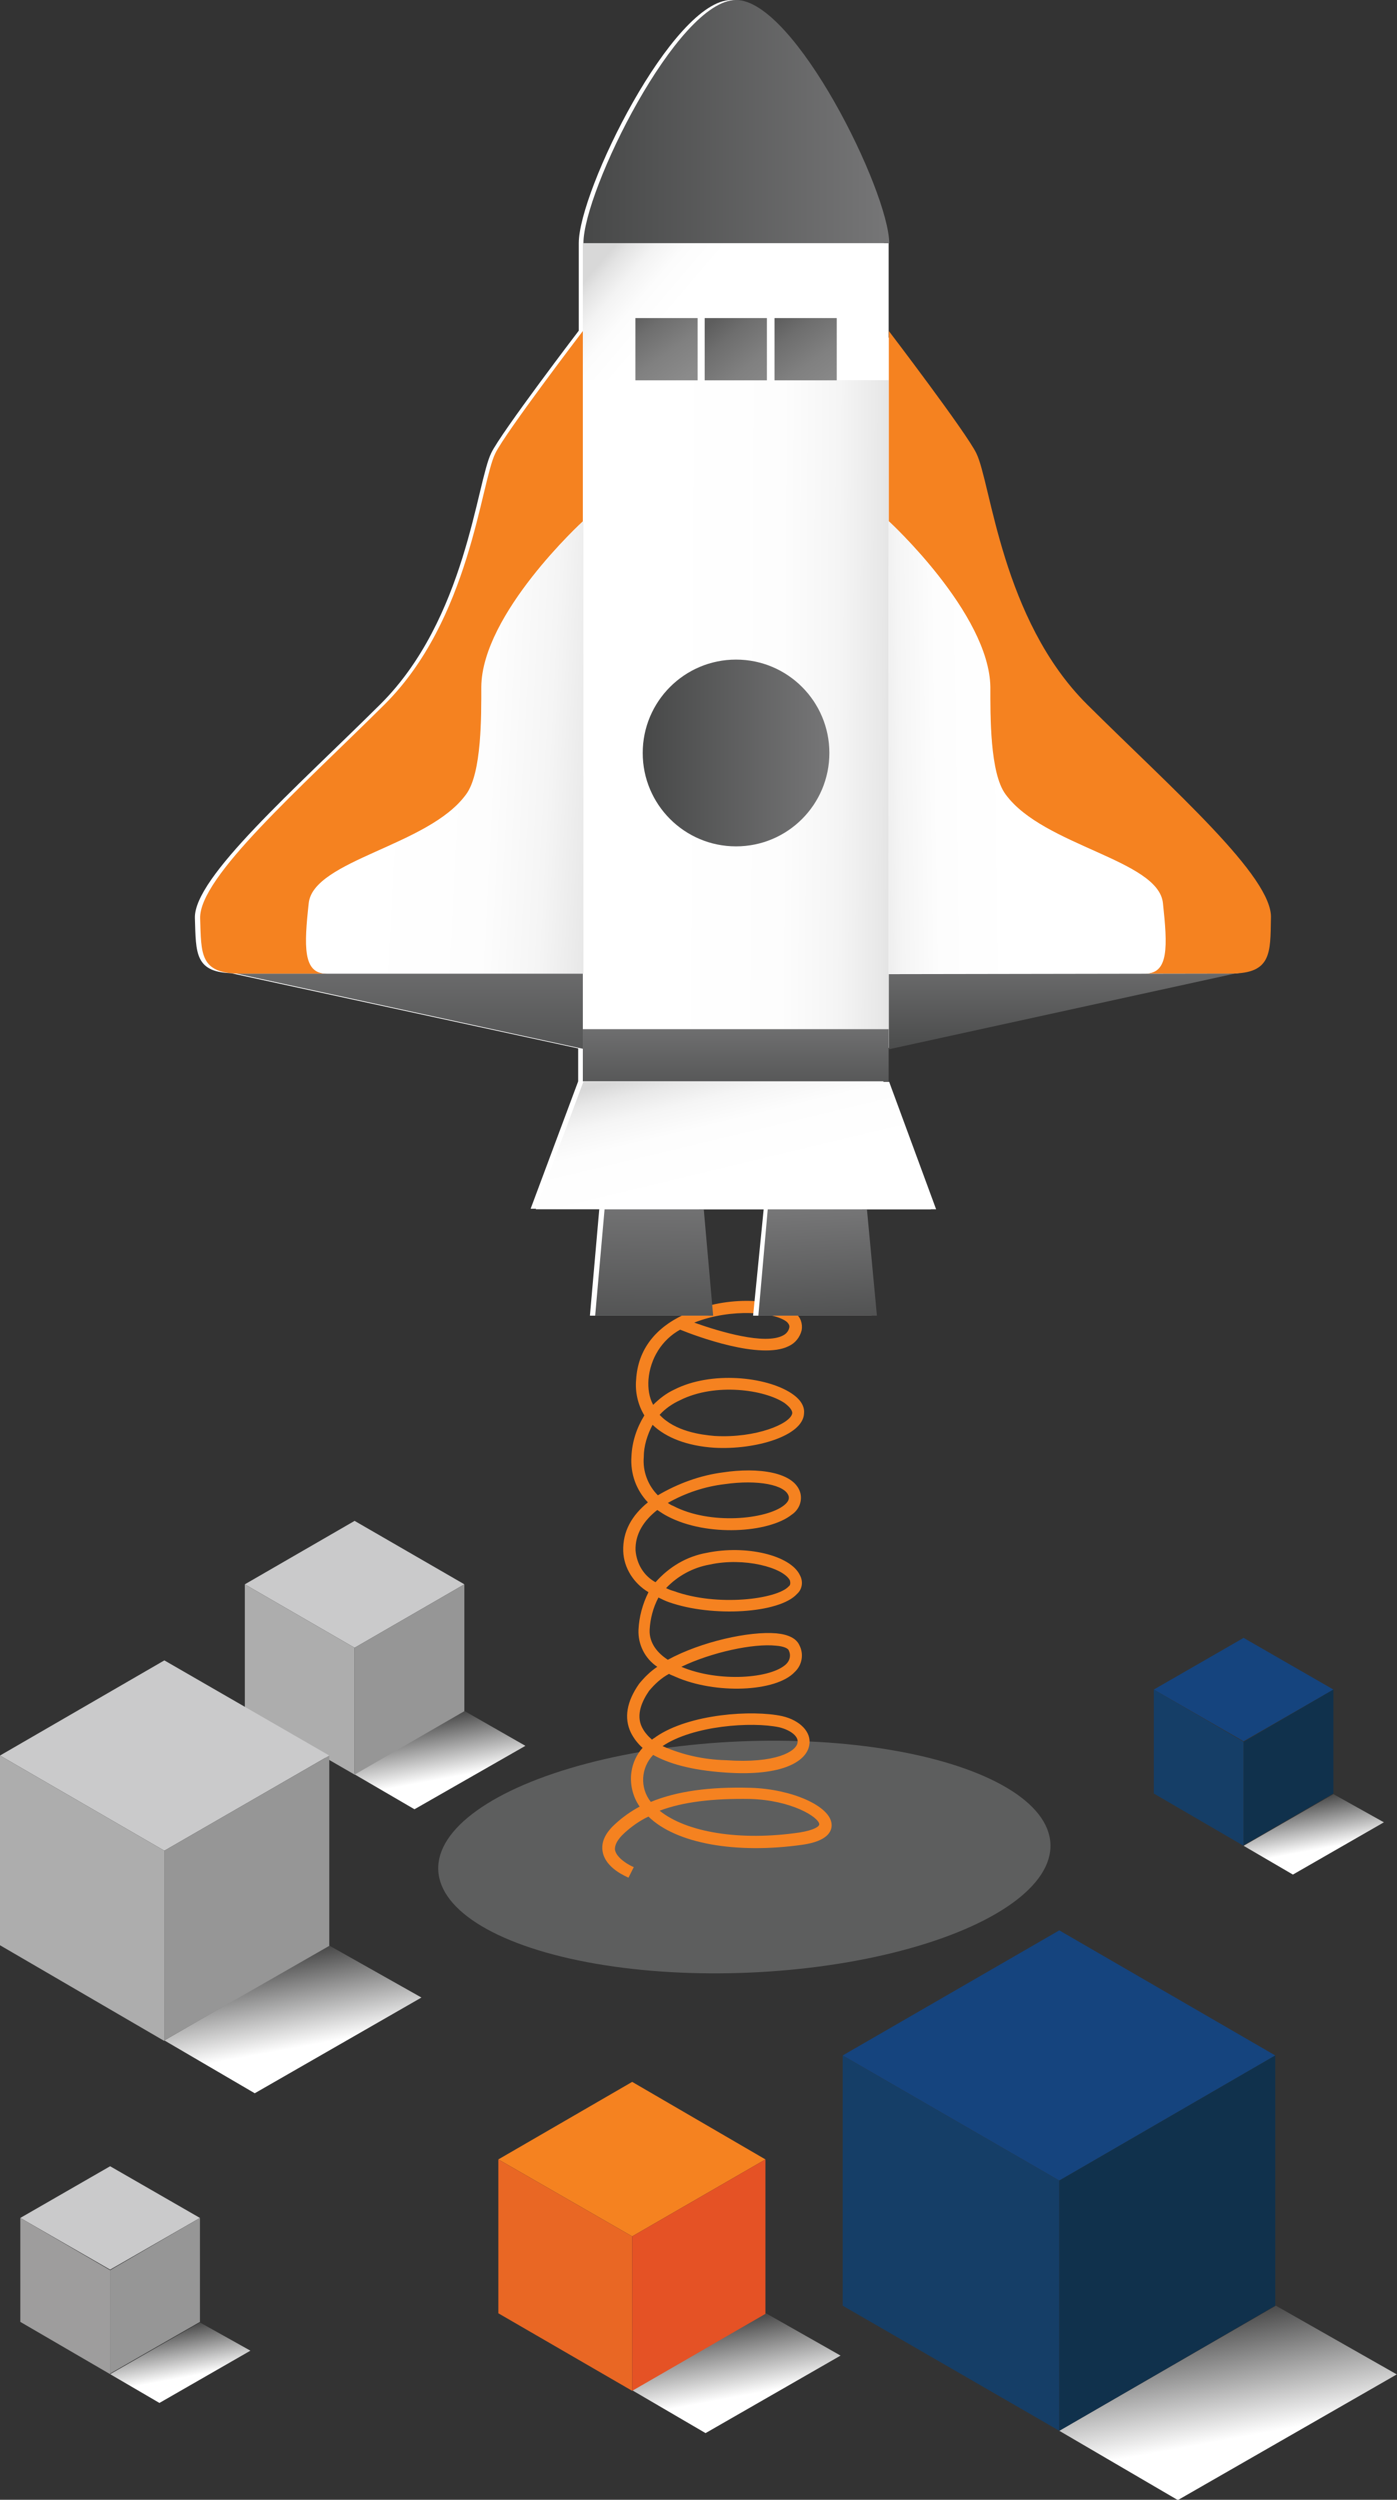 <?xml version="1.0" encoding="utf-8"?>
<!-- Generator: Adobe Illustrator 27.1.1, SVG Export Plug-In . SVG Version: 6.00 Build 0)  -->
<svg version="1.1" id="Layer_1" xmlns="http://www.w3.org/2000/svg" xmlns:xlink="http://www.w3.org/1999/xlink" x="0px" y="0px"
	 width="238px" height="425.6px" viewBox="0 0 238 425.6" style="enable-background:new 0 0 238 425.6;" xml:space="preserve">
<rect x="0" y="0" width="238" height="425.6" fill="#333333" stroke="none"/>
<style type="text/css">
	.st0{fill:url(#XMLID_00000116940032072413442270000014585982145156096654_);}
	.st1{fill:#CACACB;}
	.st2{fill:#ADADAD;}
	.st3{fill:#969696;}
	.st4{fill:url(#XMLID_00000048479785368123107770000008178003316618913945_);}
	.st5{fill:#9E9D9D;}
	.st6{fill:url(#XMLID_00000050660578411748498940000007866430916956484018_);}
	.st7{fill:#15447E;}
	.st8{fill:#153E67;}
	.st9{fill:#10314C;}
	.st10{fill:url(#XMLID_00000181069044250925148150000006899881349375909033_);}
	.st11{fill:url(#XMLID_00000008144497088632695620000013898944119780517258_);}
	.st12{fill:url(#XMLID_00000138554620224040875890000010301794803580652416_);}
	.st13{fill:#F58220;}
	.st14{fill:#E96724;}
	.st15{fill:#E55225;}
	.st16{fill:#5D5E5E;}
	.st17{fill:#FFFFFF;}
	.st18{fill:url(#Path_22735_00000143609847483382326590000000435548926042135742_);}
	.st19{fill:url(#Path_22736_00000008112267670203716720000012056996295585016759_);}
	.st20{fill:url(#Path_22737_00000091016864059053141880000010714249409633178024_);}
	.st21{fill:url(#Rectangle_5026_00000053529592471766985880000005834833120672778393_);}
	.st22{fill:url(#Rectangle_5027_00000108994588162931182140000002580310003831881642_);}
	.st23{fill:url(#Ellipse_2041_00000138551031587629136170000004255235281669387434_);}
	.st24{fill:url(#Rectangle_5028_00000111165100466603436010000004508640371049788347_);}
	.st25{fill:url(#Rectangle_5029_00000099631897883029672030000001762648681692160703_);}
	.st26{fill:url(#Rectangle_5030_00000093155476831387315120000004187496960491750829_);}
	.st27{fill:url(#Rectangle_5031_00000137819745232688157840000017359584175627172772_);}
	.st28{fill:url(#Path_22738_00000004516209328488131270000012985240207906114948_);}
	.st29{fill:url(#Path_22739_00000042737499321098703610000017489279188996368559_);}
	.st30{fill:url(#Path_22741_00000161633715773111031920000006310505314066772647_);}
	.st31{fill:url(#Path_22742_00000147937694027952703470000007624601928604972979_);}
	.st32{fill:url(#Path_22744_00000038396806861738163700000017921166374587690883_);}
</style>
<g id="start-image-01" transform="translate(-7.17 -7.35)">
	<g id="XMLID_508_" transform="translate(48.881 266.288)">
		
			<linearGradient id="XMLID_00000178913484376634790770000003709902784194384256_" gradientUnits="userSpaceOnUse" x1="-1155.956" y1="459.695" x2="-1156.217" y2="460.515" gradientTransform="matrix(29.163 0 0 -16.777 33746.02 7756.02)">
			<stop  offset="0" style="stop-color:#FFFFFF"/>
			<stop  offset="1" style="stop-color:#000000"/>
		</linearGradient>
		<path id="XMLID_513_" style="fill:url(#XMLID_00000178913484376634790770000003709902784194384256_);" d="M47.8,38.3L28.9,49.1
			l-10.3-6l18.7-10.8L47.8,38.3z"/>
		<g id="XMLID_509_">
			<path id="XMLID_512_" class="st1" d="M37.4,10.8L18.7,21.6L0,10.8L18.7,0L37.4,10.8z"/>
			<path id="XMLID_511_" class="st2" d="M18.7,21.6v21.6L0,32.4V10.8L18.7,21.6z"/>
			<path id="XMLID_510_" class="st3" d="M37.4,10.8v21.6L18.7,43.2V21.6L37.4,10.8z"/>
		</g>
	</g>
	<g id="XMLID_642_" transform="translate(10.632 376.165)">
		
			<linearGradient id="XMLID_00000152973540923930471170000015797480588375433406_" gradientUnits="userSpaceOnUse" x1="-1033.144" y1="342.169" x2="-1033.406" y2="342.99" gradientTransform="matrix(23.9 0 0 -13.746 24720.729 4739.273)">
			<stop  offset="0" style="stop-color:#FFFFFF"/>
			<stop  offset="1" style="stop-color:#000000"/>
		</linearGradient>
		<path id="XMLID_658_" style="fill:url(#XMLID_00000152973540923930471170000015797480588375433406_);" d="M39.2,31.4l-15.5,8.9
			l-8.4-4.9l15.3-8.8L39.2,31.4z"/>
		<g id="XMLID_643_">
			<path id="XMLID_648_" class="st1" d="M30.6,8.8l-15.3,8.8L0,8.8L15.3,0L30.6,8.8z"/>
			<path id="XMLID_646_" class="st5" d="M15.3,17.7v17.7L0,26.5V8.8L15.3,17.7z"/>
			<path id="XMLID_644_" class="st3" d="M30.6,8.8v17.7l-15.3,8.8V17.7L30.6,8.8z"/>
		</g>
	</g>
	<g id="XMLID_662_" transform="translate(203.736 286.208)">
		
			<linearGradient id="XMLID_00000015328242564612004260000012382489322473349308_" gradientUnits="userSpaceOnUse" x1="-1612.482" y1="432.16" x2="-1612.744" y2="432.98" gradientTransform="matrix(23.914 0 0 -13.757 38589.48 5981.049)">
			<stop  offset="0" style="stop-color:#FFFFFF"/>
			<stop  offset="1" style="stop-color:#000000"/>
		</linearGradient>
		<path id="XMLID_690_" style="fill:url(#XMLID_00000015328242564612004260000012382489322473349308_);" d="M39.2,31.4l-15.5,8.9
			l-8.4-4.9l15.3-8.8L39.2,31.4z"/>
		<g id="XMLID_664_">
			<path id="XMLID_680_" class="st7" d="M30.6,8.8l-15.3,8.8L0,8.8L15.3,0L30.6,8.8z"/>
			<path id="XMLID_678_" class="st8" d="M15.3,17.7v17.7L0,26.5V8.8L15.3,17.7z"/>
			<path id="XMLID_674_" class="st9" d="M30.6,8.8v17.7l-15.3,8.8V17.7L30.6,8.8z"/>
		</g>
	</g>
	<g id="XMLID_606_" transform="translate(150.734 336.005)">
		
			<linearGradient id="XMLID_00000084499154118044897710000017664910541627242643_" gradientUnits="userSpaceOnUse" x1="-1479.585" y1="407.099" x2="-1479.848" y2="407.918" gradientTransform="matrix(57.574 0 0 -33.124 85254.555 13570.984)">
			<stop  offset="0" style="stop-color:#FFFFFF"/>
			<stop  offset="1" style="stop-color:#000000"/>
		</linearGradient>
		<path id="XMLID_619_" style="fill:url(#XMLID_00000084499154118044897710000017664910541627242643_);" d="M94.4,75.6L57.1,97
			L36.9,85.2l36.9-21.3L94.4,75.6z"/>
		<g id="XMLID_609_">
			<path id="XMLID_618_" class="st7" d="M73.7,21.3L36.9,42.6L0,21.3L36.9,0L73.7,21.3z"/>
			<path id="XMLID_617_" class="st8" d="M36.9,42.6v42.6L0,63.9V21.3L36.9,42.6z"/>
			<path id="XMLID_615_" class="st9" d="M73.7,21.3v42.6L36.9,85.2V42.6L73.7,21.3z"/>
		</g>
	</g>
	<g id="XMLID_620_" transform="translate(7.17 290.04)">
		
			<linearGradient id="XMLID_00000182494326441123648620000015679773943409124505_" gradientUnits="userSpaceOnUse" x1="-1043.04" y1="447.521" x2="-1043.302" y2="448.341" gradientTransform="matrix(43.766 0 0 -25.181 45702.102 11334.6)">
			<stop  offset="0" style="stop-color:#FFFFFF"/>
			<stop  offset="1" style="stop-color:#000000"/>
		</linearGradient>
		<path id="XMLID_641_" style="fill:url(#XMLID_00000182494326441123648620000015679773943409124505_);" d="M71.8,57.4L43.4,73.7
			l-15.4-9l28-16.2L71.8,57.4z"/>
		<g id="XMLID_630_">
			<path id="XMLID_640_" class="st1" d="M56.1,16.2L28,32.4L0,16.2L28,0L56.1,16.2z"/>
			<path id="XMLID_639_" class="st2" d="M28,32.4v32.4L0,48.5V16.2L28,32.4z"/>
			<path id="XMLID_632_" class="st3" d="M56.1,16.2v32.4L28,64.7V32.4L56.1,16.2z"/>
		</g>
	</g>
	<g id="XMLID_561_" transform="translate(92.072 361.802)">
		
			<linearGradient id="XMLID_00000164478388020133274820000017597857951465698733_" gradientUnits="userSpaceOnUse" x1="-1292.092" y1="370.399" x2="-1292.354" y2="371.219" gradientTransform="matrix(35.534 0 0 -20.44 45955.785 7624.186)">
			<stop  offset="0" style="stop-color:#FFFFFF"/>
			<stop  offset="1" style="stop-color:#000000"/>
		</linearGradient>
		<path id="XMLID_571_" style="fill:url(#XMLID_00000164478388020133274820000017597857951465698733_);" d="M58.3,46.6l-23,13.2
			l-12.5-7.3l22.8-13.1L58.3,46.6z"/>
		<g id="XMLID_562_">
			<path id="XMLID_565_" class="st13" d="M45.5,13.2L22.8,26.3L0,13.2L22.8,0L45.5,13.2z"/>
			<path id="XMLID_564_" class="st14" d="M22.8,26.3v26.3L0,39.4V13.2L22.8,26.3z"/>
			<path id="XMLID_563_" class="st15" d="M45.5,13.2v26.3L22.8,52.6V26.3L45.5,13.2z"/>
		</g>
	</g>
	<g id="Group_39568" transform="translate(80.986 301.621)">
		
			<ellipse id="Ellipse_2040" transform="matrix(0.999 -4.279847e-02 4.279847e-02 0.999 -0.889 2.288)" class="st16" cx="53" cy="21.9" rx="52.2" ry="19.7"/>
	</g>
	<g id="Group_39569" transform="translate(109.746 228.834)">
		<path id="Path_22733" class="st13" d="M4.5,98.2c-0.4-0.2-3.9-1.6-4.4-4.4c-0.3-1.6,0.4-3.2,2.2-4.8c1.2-1.1,2.6-2.1,4.1-2.9
			c-1.2-1.7-1.7-3.9-1.4-5.9c0.2-1.5,0.9-3,1.9-4.1c-0.8-0.7-1.5-1.6-2-2.6c-1.2-2.5-0.7-5.3,1.4-8.3c0.9-1.1,1.9-2.1,3.1-2.9
			c-2.1-1.4-3.3-3.8-3.2-6.3c0.1-2.2,0.7-4.4,1.7-6.4c-2.5-1.5-4.2-4.1-4.3-7c-0.1-3.4,1.5-6.1,4.2-8.3c-2-2.1-3-4.9-2.8-7.8
			c0.1-2.5,0.9-4.9,2.2-7c-1.1-1.8-1.6-4-1.4-6.1c0.3-5.1,3.3-9,8.7-11.3C21.3-1,30-0.4,32.9,2.1C33.8,2.7,34.2,3.9,34,5
			c-0.3,1.2-1.1,2.2-2.2,2.7C27,10.1,16,6,13.3,4.9c-3.1,1.7-5.1,4.9-5.4,8.5c-0.1,1.5,0.1,3,0.8,4.3c1.1-1.1,2.3-2,3.6-2.6
			c6.3-3.2,15.6-2.2,19.9,0.6c2,1.3,2.3,2.6,2.2,3.5c-0.2,3.8-8.3,6.2-15.3,5.8c-4.6-0.3-8.2-1.7-10.5-3.9c-0.9,1.7-1.5,3.6-1.5,5.5
			c-0.2,2.4,0.7,4.8,2.4,6.5c3.4-2,7.2-3.4,11.1-3.9c5.9-0.9,12.3-0.1,13.2,3.6c0.3,1.4-0.3,2.8-1.5,3.6c-3.9,3.1-14.4,3.8-21.1,0.3
			c-0.6-0.3-1.2-0.7-1.8-1.1c-2.3,1.8-3.8,4.1-3.7,6.9c0.2,2.3,1.4,4.3,3.4,5.4c2.3-2.6,5.3-4.4,8.7-5c6.7-1.4,14.3,0.4,15.9,3.8
			c0.6,1.1,0.4,2.4-0.5,3.2c-3,3.3-14.4,4-21.8,1.4c-0.6-0.2-1.2-0.5-1.8-0.8c-0.9,1.7-1.4,3.6-1.5,5.5c-0.1,2.3,1.4,4,3.1,5.1
			c5.7-3.1,13.9-4.9,18.5-4.5c2.1,0.2,3.4,0.9,3.9,2c0.8,1.5,0.5,3.4-0.8,4.6C29.6,66.6,19.3,67,12.5,64c-0.4-0.2-0.8-0.3-1.1-0.5
			C10.1,64.2,9,65.2,8,66.4c-1.1,1.6-2.3,4-1.2,6.2c0.4,0.8,1,1.5,1.7,2.1c0.2-0.2,0.5-0.3,0.7-0.5c5.7-3.9,16.4-4.6,21.5-3.5
			c3,0.7,5,2.7,4.6,4.9c-0.4,2.7-4.4,5.4-14.3,4.7c-6-0.4-9.8-1.6-12.3-3c-2.1,2.2-2.3,5.6-0.4,8c4.4-1.8,9.9-2.6,17-2.4
			c7,0.2,13.6,3.1,13.8,6.2c0.1,1.2-0.7,2.9-5,3.5c-11.3,1.6-21.5-0.2-26.2-4.8c-1.5,0.7-2.9,1.7-4.1,2.8c-1.2,1.1-1.7,2.1-1.6,2.9
			c0.3,1.4,2.4,2.6,3.2,2.9L4.5,98.2z M9.8,86.8c4.6,3.7,13.7,5.2,23.9,3.7c2.4-0.4,3.3-1,3.3-1.4c-0.1-1.2-4.7-4.1-11.8-4.3
			C18.8,84.7,13.8,85.3,9.8,86.8L9.8,86.8z M10.3,75.8c3.4,1.5,7,2.3,10.8,2.4c8.5,0.6,12-1.5,12.2-3c0.2-1-1.1-2.1-3.1-2.6
			C25.5,71.6,15.5,72.3,10.3,75.8L10.3,75.8z M13.5,62.3c6.4,2.7,15.4,2,17.9-0.5c0.6-0.6,0.8-1.5,0.4-2.3c-0.1-0.3-0.8-0.7-2.2-0.8
			C25.8,58.3,18.7,59.8,13.5,62.3L13.5,62.3z M10.9,48.9c0.4,0.2,0.9,0.4,1.3,0.5c7.4,2.7,17.6,1.4,19.6-0.8c0.3-0.2,0.3-0.6,0.2-1
			c-1.1-2.2-7.8-4-13.7-2.7C15.5,45.4,12.9,46.8,10.9,48.9L10.9,48.9z M11.2,34.4c0.3,0.2,0.6,0.4,0.9,0.5
			c6.3,3.3,15.9,2.3,18.9-0.1c1-0.8,0.8-1.3,0.8-1.5c-0.5-2-5.3-2.9-10.9-2.1C17.5,31.6,14.2,32.7,11.2,34.4L11.2,34.4z M9.8,19.4
			c2.6,2.8,7,3.4,9.4,3.6c7,0.4,13-2.1,13.2-3.9c0-0.5-0.5-1.1-1.3-1.7c-3.4-2.3-11.8-3.5-17.8-0.5C12,17.5,10.8,18.3,9.8,19.4
			L9.8,19.4z M15.7,3.7c4.5,1.6,12,3.8,15.1,2.2c0.6-0.3,1-0.8,1.1-1.4c0-0.1,0.1-0.4-0.4-0.9C29.5,1.9,22,1.2,15.7,3.7L15.7,3.7z"
			/>
	</g>
	<g id="Group_39577" transform="translate(40.372 7.35)">
		<path id="Path_22734" class="st17" d="M182.6,156.4c0.2-7-16.8-21.9-31.4-36.4s-16.4-37.8-18.9-42.8c-1.7-3.4-14.9-20.8-14.9-20.8
			v-15l0,0c0-8.9-16-41.4-26-41.4s-26,32.5-26,41.4v14.9c0,0-13.2,17.3-14.9,20.8c-2.5,5-4.3,28.3-18.9,42.8S-0.2,149.4,0,156.3
			c0.2,6-0.1,9.4,6.8,9.4H6.2l59.1,12.8v5.6l-8.1,21.7h11.7L67.3,224h20.2l-1.6-18.1h11L95.1,224h20.2l-1.6-18.1h11.7l-8.1-21.7
			v-5.6l59-12.8h-0.6C182.7,165.8,182.4,162.3,182.6,156.4z"/>
		<g id="Group_39576" transform="translate(0.894 0)">
			<g id="Group_39570" transform="translate(57.185 184.186)">
				
					<linearGradient id="Path_22735_00000028296766883170647160000008263136097627179455_" gradientUnits="userSpaceOnUse" x1="-1325.158" y1="541.682" x2="-1326.122" y2="542.962" gradientTransform="matrix(68.186 0 0 -21.667 90426.906 11764.166)">
					<stop  offset="0.45" style="stop-color:#FFFFFF"/>
					<stop  offset="0.685" style="stop-color:#FDFDFD"/>
					<stop  offset="0.796" style="stop-color:#F5F5F5"/>
					<stop  offset="0.881" style="stop-color:#E8E8E8"/>
					<stop  offset="0.947" style="stop-color:#D8D8D8"/>
				</linearGradient>
				<path id="Path_22735" style="fill:url(#Path_22735_00000028296766883170647160000008263136097627179455_);" d="M68.2,21.7H0
					L8.1,0h52.1L68.2,21.7z"/>
			</g>
			
				<linearGradient id="Path_22736_00000122680027951323795220000015647501210986718887_" gradientUnits="userSpaceOnUse" x1="-1116.871" y1="720.441" x2="-1116.847" y2="722.042" gradientTransform="matrix(20.18 0 0 -18.123 22615.666 13288.597)">
				<stop  offset="0" style="stop-color:#474848"/>
				<stop  offset="1" style="stop-color:#767677"/>
			</linearGradient>
			<path id="Path_22736" style="fill:url(#Path_22736_00000122680027951323795220000015647501210986718887_);" d="M87.4,224H67.3
				l1.6-18.1h16.9L87.4,224z"/>
			
				<linearGradient id="Path_22737_00000092431798259782455140000009196459661062842497_" gradientUnits="userSpaceOnUse" x1="-1116.843" y1="720.557" x2="-1116.912" y2="721.876" gradientTransform="matrix(20.178 0 0 -18.123 22641.205 13288.597)">
				<stop  offset="0" style="stop-color:#474848"/>
				<stop  offset="1" style="stop-color:#767677"/>
			</linearGradient>
			<path id="Path_22737" style="fill:url(#Path_22737_00000092431798259782455140000009196459661062842497_);" d="M115.3,224H95.1
				l1.6-18.1h16.9L115.3,224z"/>
			
				<linearGradient id="Rectangle_5026_00000041272024073957236200000008795398279581725581_" gradientUnits="userSpaceOnUse" x1="-1149.285" y1="687.244" x2="-1149.285" y2="689.293" gradientTransform="matrix(52.088 0 0 -8.948 59955.203 6340.03)">
				<stop  offset="0" style="stop-color:#474848"/>
				<stop  offset="1" style="stop-color:#767677"/>
			</linearGradient>
			
				<rect id="Rectangle_5026" x="65.2" y="175.2" style="fill:url(#Rectangle_5026_00000041272024073957236200000008795398279581725581_);" width="52.1" height="8.9"/>
			
				<linearGradient id="Rectangle_5027_00000170262295976345981820000001073159455359366590_" gradientUnits="userSpaceOnUse" x1="-1150.274" y1="748.246" x2="-1148.615" y2="748.228" gradientTransform="matrix(52.088 0 0 -110.534 59955.203 82825.336)">
				<stop  offset="0.45" style="stop-color:#FFFFFF"/>
				<stop  offset="0.685" style="stop-color:#FDFDFD"/>
				<stop  offset="0.796" style="stop-color:#F5F5F5"/>
				<stop  offset="0.881" style="stop-color:#E8E8E8"/>
				<stop  offset="0.947" style="stop-color:#D8D8D8"/>
			</linearGradient>
			
				<rect id="Rectangle_5027" x="65.2" y="64.7" style="fill:url(#Rectangle_5027_00000170262295976345981820000001073159455359366590_);" width="52.1" height="110.5"/>
			
				<linearGradient id="Ellipse_2041_00000108272525385568717750000005167337403421967507_" gradientUnits="userSpaceOnUse" x1="-1136.711" y1="735.204" x2="-1135.711" y2="735.204" gradientTransform="matrix(31.808 0 0 -31.808 36231.902 23513.555)">
				<stop  offset="0" style="stop-color:#474848"/>
				<stop  offset="1" style="stop-color:#767677"/>
			</linearGradient>
			
				<circle id="Ellipse_2041" style="fill:url(#Ellipse_2041_00000108272525385568717750000005167337403421967507_);" cx="91.3" cy="128.2" r="15.9"/>
			
				<linearGradient id="Rectangle_5028_00000134937658347190471710000015849757207839642018_" gradientUnits="userSpaceOnUse" x1="-1148.583" y1="728.212" x2="-1149.863" y2="728.699" gradientTransform="matrix(52.088 0 0 -23.26 59955.203 16997.484)">
				<stop  offset="0.691" style="stop-color:#FFFFFF"/>
				<stop  offset="0.787" style="stop-color:#FCFCFC"/>
				<stop  offset="0.856" style="stop-color:#F3F3F3"/>
				<stop  offset="0.917" style="stop-color:#E3E3E3"/>
				<stop  offset="0.947" style="stop-color:#D8D8D8"/>
			</linearGradient>
			
				<rect id="Rectangle_5028" x="65.2" y="41.4" style="fill:url(#Rectangle_5028_00000134937658347190471710000015849757207839642018_);" width="52.1" height="23.3"/>
			<g id="Group_39571" transform="translate(74.157 54.153)">
				
					<linearGradient id="Rectangle_5029_00000165198245499458301030000018147623143011863976_" gradientUnits="userSpaceOnUse" x1="-1290.379" y1="643.269" x2="-1291.815" y2="645.274" gradientTransform="matrix(10.551 0 0 -10.551 13626.999 6802.085)">
					<stop  offset="0" style="stop-color:#8F8F8F"/>
					<stop  offset="0.225" style="stop-color:#8B8B8B"/>
					<stop  offset="0.43" style="stop-color:#808080"/>
					<stop  offset="0.626" style="stop-color:#6E6E6E"/>
					<stop  offset="0.757" style="stop-color:#5D5D5D"/>
				</linearGradient>
				
					<rect id="Rectangle_5029" x="0" y="0" style="fill:url(#Rectangle_5029_00000165198245499458301030000018147623143011863976_);" width="10.6" height="10.6"/>
				
					<linearGradient id="Rectangle_5030_00000067212557497863856800000004111744644966372760_" gradientUnits="userSpaceOnUse" x1="-1290.032" y1="642.995" x2="-1291.862" y2="645.158" gradientTransform="matrix(10.551 0 0 -10.551 13638.846 6802.085)">
					<stop  offset="0" style="stop-color:#8F8F8F"/>
					<stop  offset="0.225" style="stop-color:#8B8B8B"/>
					<stop  offset="0.43" style="stop-color:#808080"/>
					<stop  offset="0.626" style="stop-color:#6E6E6E"/>
					<stop  offset="0.757" style="stop-color:#5D5D5D"/>
				</linearGradient>
				
					<rect id="Rectangle_5030" x="11.8" y="0" style="fill:url(#Rectangle_5030_00000067212557497863856800000004111744644966372760_);" width="10.6" height="10.6"/>
				
					<linearGradient id="Rectangle_5031_00000003083157158427197870000010087563640673861556_" gradientUnits="userSpaceOnUse" x1="-1290.195" y1="643.046" x2="-1291.837" y2="645.272" gradientTransform="matrix(10.551 0 0 -10.551 13650.7 6802.085)">
					<stop  offset="0" style="stop-color:#8F8F8F"/>
					<stop  offset="0.225" style="stop-color:#8B8B8B"/>
					<stop  offset="0.43" style="stop-color:#808080"/>
					<stop  offset="0.626" style="stop-color:#6E6E6E"/>
					<stop  offset="0.757" style="stop-color:#5D5D5D"/>
				</linearGradient>
				
					<rect id="Rectangle_5031" x="23.7" y="0" style="fill:url(#Rectangle_5031_00000003083157158427197870000010087563640673861556_);" width="10.6" height="10.6"/>
			</g>
			
				<linearGradient id="Path_22738_00000109006760087307221430000018128627283780591261_" gradientUnits="userSpaceOnUse" x1="-2.956" y1="673.55" x2="49.144" y2="673.55" gradientTransform="matrix(1 0 0 1 68.192 -652.85)">
				<stop  offset="0" style="stop-color:#474848"/>
				<stop  offset="1" style="stop-color:#767677"/>
			</linearGradient>
			<path id="Path_22738" style="fill:url(#Path_22738_00000109006760087307221430000018128627283780591261_);" d="M91.3,0
				c-10,0-26,32.5-26,41.4h52.1C117.3,32.5,101.3,0,91.3,0z"/>
			<g id="Group_39573" transform="translate(0 56.361)">
				
					<linearGradient id="Path_22739_00000056388130948299662110000003584529139791802791_" gradientUnits="userSpaceOnUse" x1="-1151.703" y1="650.66" x2="-1151.697" y2="652.791" gradientTransform="matrix(59.043 0 0 -12.822 68035.508 8472.565)">
					<stop  offset="0" style="stop-color:#474848"/>
					<stop  offset="1" style="stop-color:#767677"/>
				</linearGradient>
				<path id="Path_22739" style="fill:url(#Path_22739_00000056388130948299662110000003584529139791802791_);" d="M6.2,109.4
					l59,12.8v-12.8H6.2z"/>
				<g id="Group_39572">
					<path id="Path_22740" class="st13" d="M50.3,20.8c-2.5,5-4.3,28.3-18.9,42.8S-0.2,93,0,100c0.2,6-0.1,9.4,6.8,9.4h14.7
						c-4,0-3.8-4.7-3-12s20.3-9.6,26.8-18.5c2.7-3.6,2.6-13.5,2.6-18.3C48,48.1,65.2,32.4,65.2,32.4V0C65.2,0,52,17.3,50.3,20.8z"/>
					
						<linearGradient id="Path_22741_00000031921642233888112950000006122211360500247701_" gradientUnits="userSpaceOnUse" x1="-1148.262" y1="689.68" x2="-1146.398" y2="689.524" gradientTransform="matrix(47.178 0 0 -77.032 54162.262 53190.93)">
						<stop  offset="0.45" style="stop-color:#FFFFFF"/>
						<stop  offset="0.685" style="stop-color:#FDFDFD"/>
						<stop  offset="0.796" style="stop-color:#F5F5F5"/>
						<stop  offset="0.881" style="stop-color:#E8E8E8"/>
						<stop  offset="0.947" style="stop-color:#D8D8D8"/>
					</linearGradient>
					<path id="Path_22741" style="fill:url(#Path_22741_00000031921642233888112950000006122211360500247701_);" d="M48,60.6
						c-0.1,4.8,0.1,14.7-2.6,18.3c-6.6,8.8-26,11.1-26.8,18.5s-1,12,3,12h43.7v-77C65.2,32.4,48.1,48.1,48,60.6z"/>
				</g>
			</g>
			<g id="Group_39575" transform="translate(117.327 56.351)">
				
					<linearGradient id="Path_22742_00000098199394747530457220000008981849159328760713_" gradientUnits="userSpaceOnUse" x1="-1503.676" y1="651.14" x2="-1503.687" y2="652.725" gradientTransform="matrix(59.04 0 0 -12.822 88806.766 8472.704)">
					<stop  offset="0" style="stop-color:#474848"/>
					<stop  offset="1" style="stop-color:#767677"/>
				</linearGradient>
				<path id="Path_22742" style="fill:url(#Path_22742_00000098199394747530457220000008981849159328760713_);" d="M59,109.4
					L0,122.3v-12.8L59,109.4L59,109.4z"/>
				<g id="Group_39574">
					<path id="Path_22743" class="st13" d="M33.8,63.6C19.2,49.1,17.4,25.8,14.9,20.8C13.2,17.3,0,0,0,0v32.4
						c0,0,17.1,15.7,17.2,28.2c0.1,4.8-0.1,14.7,2.6,18.3c6.6,8.8,26,11.1,26.8,18.5s1,12-3,12h14.7c6.9,0,6.7-3.5,6.8-9.4
						C65.5,93,48.4,78.1,33.8,63.6z"/>
					
						<linearGradient id="Path_22744_00000159460572445750160170000018092073552397521027_" gradientUnits="userSpaceOnUse" x1="-1498.638" y1="689.607" x2="-1499.825" y2="689.578" gradientTransform="matrix(47.177 0 0 -77.032 70748.07 53191.707)">
						<stop  offset="0.45" style="stop-color:#FFFFFF"/>
						<stop  offset="0.685" style="stop-color:#FDFDFD"/>
						<stop  offset="0.796" style="stop-color:#F5F5F5"/>
						<stop  offset="0.881" style="stop-color:#E8E8E8"/>
						<stop  offset="0.947" style="stop-color:#D8D8D8"/>
					</linearGradient>
					<path id="Path_22744" style="fill:url(#Path_22744_00000159460572445750160170000018092073552397521027_);" d="M46.7,97.4
						c-0.8-7.4-20.3-9.6-26.8-18.5c-2.7-3.6-2.6-13.5-2.6-18.3C17.1,48.1,0,32.4,0,32.4v77h43.7C47.7,109.4,47.5,104.8,46.7,97.4z"
						/>
				</g>
			</g>
		</g>
	</g>
</g>
</svg>
